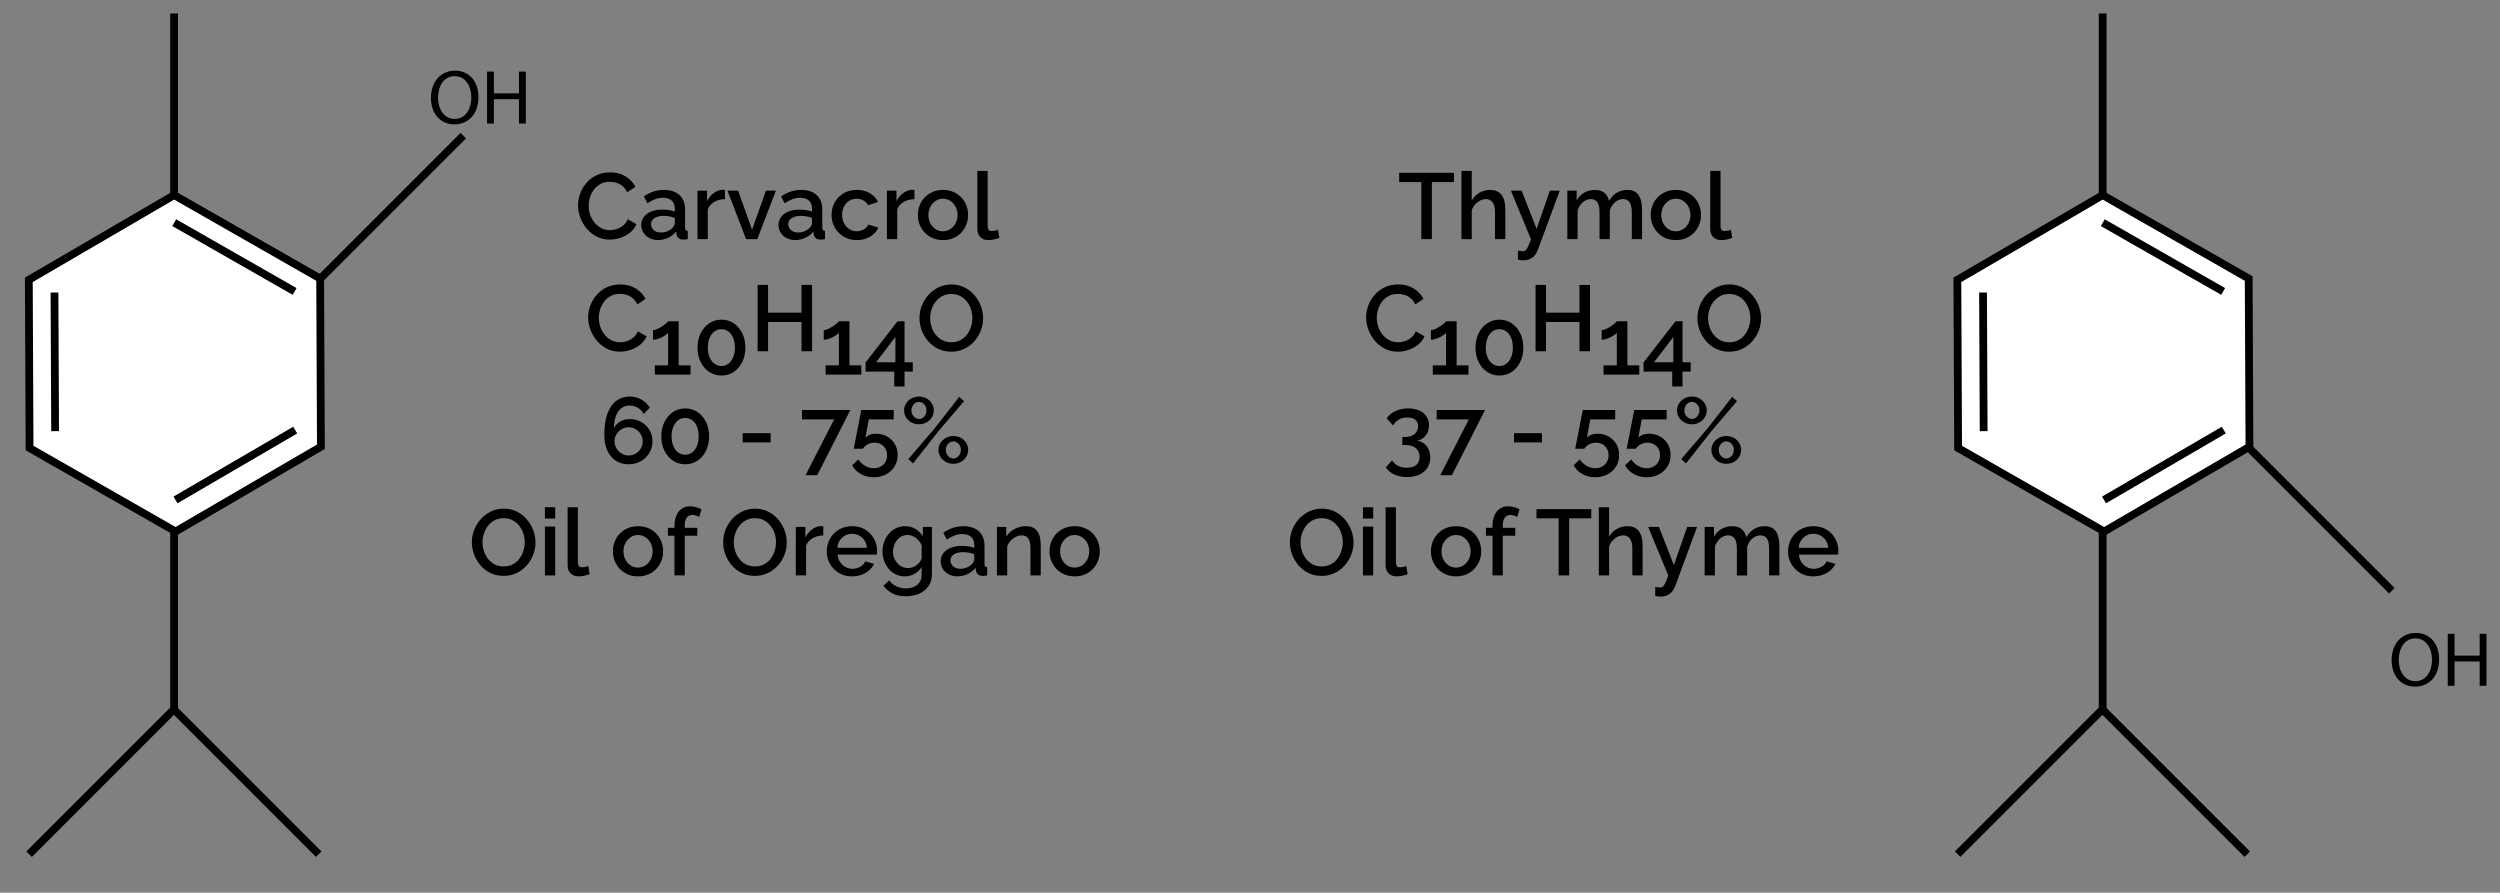 <?xml version="1.0" encoding="utf-8"?>
<!-- Generator: Adobe Illustrator 15.1.0, SVG Export Plug-In . SVG Version: 6.00 Build 0)  -->
<!DOCTYPE svg PUBLIC "-//W3C//DTD SVG 1.1//EN" "http://www.w3.org/Graphics/SVG/1.1/DTD/svg11.dtd">
<svg version="1.1" id="Layer_1" xmlns="http://www.w3.org/2000/svg" xmlns:xlink="http://www.w3.org/1999/xlink" x="0px" y="0px"
	 width="1284.613px" height="458.703px" viewBox="0 0 1284.613 458.703" enable-background="new 0 0 1284.613 458.703"
	 xml:space="preserve">
<rect x="0" y="0" width="1284.613" height="458.703" fill="#808080" stroke="none"/>
<g>
	<path d="M297.017,105.554c0-2.08,0.367-4.12,1.104-6.12c0.735-1.999,1.815-3.823,3.24-5.472c1.423-1.648,3.16-2.959,5.208-3.936
		c2.047-0.976,4.368-1.464,6.96-1.464c3.072,0,5.728,0.696,7.968,2.088c2.239,1.392,3.904,3.176,4.992,5.352l-4.224,2.832
		c-0.641-1.375-1.448-2.464-2.424-3.264c-0.977-0.799-2.032-1.36-3.168-1.68c-1.136-0.319-2.249-0.48-3.336-0.48
		c-1.792,0-3.36,0.36-4.704,1.08c-1.344,0.72-2.472,1.672-3.384,2.856c-0.912,1.185-1.601,2.513-2.064,3.984
		c-0.464,1.472-0.696,2.944-0.696,4.416c0,1.632,0.271,3.208,0.816,4.728c0.544,1.521,1.304,2.864,2.28,4.032
		c0.976,1.168,2.136,2.088,3.48,2.76c1.344,0.672,2.815,1.008,4.416,1.008c1.087,0,2.224-0.192,3.408-0.576
		c1.184-0.384,2.28-0.984,3.288-1.8c1.008-0.816,1.8-1.896,2.376-3.24l4.464,2.544c-0.705,1.697-1.8,3.137-3.288,4.32
		c-1.488,1.184-3.152,2.081-4.992,2.688c-1.84,0.608-3.656,0.912-5.448,0.912c-2.4,0-4.592-0.504-6.576-1.512
		c-1.984-1.008-3.696-2.352-5.136-4.032c-1.44-1.68-2.561-3.567-3.36-5.664C297.416,109.819,297.017,107.699,297.017,105.554z"/>
	<path d="M329.512,115.609c0-1.585,0.456-2.972,1.368-4.162c0.912-1.188,2.167-2.108,3.768-2.758c1.6-0.649,3.456-0.975,5.568-0.975
		c1.12,0,2.264,0.08,3.432,0.24c1.168,0.161,2.2,0.417,3.096,0.768v-1.575c0-1.732-0.528-3.088-1.584-4.064
		c-1.056-0.977-2.577-1.465-4.56-1.465c-1.409,0-2.736,0.249-3.984,0.744c-1.248,0.497-2.577,1.192-3.984,2.088l-1.776-3.552
		c1.664-1.12,3.336-1.952,5.016-2.496c1.68-0.544,3.448-0.816,5.304-0.816c3.36,0,6.008,0.878,7.944,2.634
		c1.936,1.757,2.904,4.248,2.904,7.475v9.255c0,0.602,0.104,1.028,0.312,1.282c0.208,0.253,0.568,0.396,1.08,0.427v4.224
		c-0.48,0.096-0.912,0.16-1.296,0.192c-0.384,0.032-0.705,0.048-0.96,0.048c-1.121,0-1.968-0.272-2.544-0.816
		c-0.576-0.543-0.912-1.183-1.008-1.92l-0.144-1.44c-1.088,1.409-2.48,2.496-4.176,3.264c-1.697,0.768-3.408,1.152-5.136,1.152
		c-1.664,0-3.152-0.341-4.464-1.022c-1.313-0.682-2.336-1.609-3.072-2.782C329.879,118.385,329.512,117.068,329.512,115.609z
		 M345.496,117.114c0.384-0.409,0.688-0.818,0.912-1.227c0.223-0.41,0.336-0.771,0.336-1.086v-2.832
		c-0.896-0.347-1.841-0.606-2.832-0.779c-0.992-0.173-1.968-0.26-2.928-0.26c-1.92,0-3.48,0.378-4.68,1.133
		c-1.2,0.755-1.8,1.794-1.8,3.116c0,0.724,0.2,1.416,0.6,2.077c0.4,0.662,0.976,1.196,1.728,1.605
		c0.751,0.41,1.688,0.613,2.808,0.613c1.152,0,2.256-0.22,3.312-0.661C344.008,118.374,344.855,117.807,345.496,117.114z"/>
	<path d="M372.52,102.338c-2.048,0.032-3.864,0.497-5.448,1.392c-1.584,0.896-2.712,2.16-3.384,3.792v15.36h-5.28V97.97h4.896v5.424
		c0.864-1.728,2-3.112,3.408-4.152c1.408-1.04,2.896-1.608,4.464-1.704c0.319,0,0.583,0,0.792,0c0.208,0,0.392,0.017,0.552,0.048
		V102.338z"/>
	<path d="M383.367,122.882l-9.552-24.912h5.472l7.152,20.054l7.152-20.054h5.088l-9.552,24.912H383.367z"/>
	<path d="M400.024,115.609c0-1.585,0.456-2.972,1.368-4.162c0.912-1.188,2.167-2.108,3.768-2.758c1.6-0.649,3.456-0.975,5.568-0.975
		c1.12,0,2.264,0.08,3.432,0.24c1.168,0.161,2.2,0.417,3.096,0.768v-1.575c0-1.732-0.528-3.088-1.584-4.064
		c-1.056-0.977-2.577-1.465-4.56-1.465c-1.409,0-2.736,0.249-3.984,0.744c-1.248,0.497-2.577,1.192-3.984,2.088l-1.776-3.552
		c1.664-1.12,3.336-1.952,5.016-2.496c1.68-0.544,3.448-0.816,5.304-0.816c3.36,0,6.008,0.878,7.944,2.634
		c1.936,1.757,2.904,4.248,2.904,7.475v9.255c0,0.602,0.104,1.028,0.312,1.282c0.208,0.253,0.568,0.396,1.08,0.427v4.224
		c-0.48,0.096-0.912,0.16-1.296,0.192c-0.384,0.032-0.705,0.048-0.96,0.048c-1.121,0-1.968-0.272-2.544-0.816
		c-0.576-0.543-0.912-1.183-1.008-1.92l-0.144-1.44c-1.088,1.409-2.48,2.496-4.176,3.264c-1.697,0.768-3.408,1.152-5.136,1.152
		c-1.664,0-3.152-0.341-4.464-1.022c-1.313-0.682-2.336-1.609-3.072-2.782C400.391,118.385,400.024,117.068,400.024,115.609z
		 M416.008,117.114c0.384-0.409,0.688-0.818,0.912-1.227c0.223-0.41,0.336-0.771,0.336-1.086v-2.832
		c-0.896-0.347-1.841-0.606-2.832-0.779c-0.992-0.173-1.968-0.26-2.928-0.26c-1.92,0-3.48,0.378-4.68,1.133
		c-1.2,0.755-1.8,1.794-1.8,3.116c0,0.724,0.2,1.416,0.6,2.077c0.4,0.662,0.976,1.196,1.728,1.605
		c0.751,0.41,1.688,0.613,2.808,0.613c1.152,0,2.256-0.22,3.312-0.661C414.52,118.374,415.367,117.807,416.008,117.114z"/>
	<path d="M440.295,123.362c-1.952,0-3.72-0.341-5.304-1.022c-1.584-0.682-2.952-1.625-4.104-2.83
		c-1.152-1.205-2.04-2.583-2.664-4.138c-0.624-1.553-0.936-3.202-0.936-4.945c0-2.346,0.535-4.487,1.608-6.421
		c1.072-1.934,2.576-3.487,4.512-4.661c1.936-1.173,4.232-1.759,6.888-1.759c2.56,0,4.792,0.568,6.696,1.704
		c1.903,1.136,3.304,2.648,4.2,4.536l-5.136,1.632c-0.576-1.056-1.385-1.88-2.424-2.472c-1.04-0.592-2.184-0.888-3.432-0.888
		c-1.409,0-2.681,0.355-3.816,1.065c-1.136,0.71-2.032,1.688-2.688,2.934c-0.656,1.247-0.984,2.689-0.984,4.33
		c0,1.578,0.336,3.005,1.008,4.282c0.672,1.278,1.576,2.288,2.712,3.029c1.135,0.742,2.407,1.112,3.816,1.112
		c0.864,0,1.704-0.151,2.52-0.456s1.528-0.72,2.136-1.248c0.607-0.528,1.04-1.112,1.296-1.752l5.184,1.536
		c-0.544,1.248-1.352,2.352-2.424,3.312c-1.072,0.96-2.336,1.721-3.792,2.28C443.711,123.082,442.087,123.362,440.295,123.362z"/>
	<path d="M469.863,102.338c-2.048,0.032-3.864,0.497-5.448,1.392c-1.584,0.896-2.712,2.16-3.384,3.792v15.36h-5.28V97.97h4.896
		v5.424c0.864-1.728,2-3.112,3.408-4.152c1.408-1.04,2.896-1.608,4.464-1.704c0.319,0,0.583,0,0.792,0
		c0.208,0,0.392,0.017,0.552,0.048V102.338z"/>
	<path d="M484.551,123.362c-1.985,0-3.761-0.341-5.328-1.022c-1.568-0.682-2.92-1.625-4.056-2.83
		c-1.136-1.205-2.008-2.576-2.616-4.114c-0.608-1.538-0.912-3.178-0.912-4.922c0-1.744,0.304-3.392,0.912-4.946
		c0.607-1.553,1.479-2.924,2.616-4.113c1.136-1.188,2.496-2.124,4.08-2.806s3.352-1.023,5.304-1.023c1.951,0,3.72,0.341,5.304,1.023
		s2.944,1.617,4.08,2.806c1.135,1.189,2.008,2.56,2.616,4.113c0.607,1.554,0.912,3.203,0.912,4.946c0,1.745-0.304,3.385-0.912,4.922
		c-0.608,1.538-1.481,2.909-2.616,4.114c-1.136,1.205-2.496,2.148-4.08,2.83C488.271,123.021,486.502,123.362,484.551,123.362z
		 M477.063,110.521c0,1.578,0.336,2.998,1.008,4.259c0.672,1.262,1.568,2.256,2.688,2.981c1.12,0.726,2.384,1.088,3.792,1.088
		c1.375,0,2.631-0.37,3.768-1.112c1.136-0.741,2.04-1.75,2.712-3.029c0.672-1.277,1.008-2.688,1.008-4.235
		c0-1.577-0.336-2.997-1.008-4.258c-0.672-1.262-1.577-2.264-2.712-3.005c-1.136-0.741-2.392-1.112-3.768-1.112
		c-1.409,0-2.672,0.379-3.792,1.136c-1.12,0.758-2.016,1.759-2.688,3.005C477.399,107.485,477.063,108.913,477.063,110.521z"/>
	<path d="M502.214,87.842h5.28v27.879c0,1.284,0.192,2.103,0.576,2.456c0.384,0.354,0.864,0.53,1.44,0.53
		c0.64,0,1.24-0.064,1.8-0.192c0.56-0.127,1.048-0.288,1.464-0.48l0.768,4.176c-0.768,0.32-1.68,0.592-2.736,0.816
		c-1.056,0.224-2,0.336-2.832,0.336c-1.792,0-3.2-0.505-4.224-1.516c-1.024-1.011-1.536-2.415-1.536-4.212V87.842z"/>
	<path d="M302.224,163.154c0-2.08,0.367-4.12,1.104-6.12c0.735-1.999,1.815-3.823,3.24-5.472c1.423-1.648,3.16-2.959,5.208-3.936
		c2.047-0.976,4.368-1.464,6.96-1.464c3.072,0,5.728,0.696,7.968,2.088c2.239,1.392,3.904,3.176,4.992,5.352l-4.224,2.832
		c-0.641-1.375-1.448-2.464-2.424-3.264c-0.977-0.799-2.032-1.36-3.168-1.68c-1.136-0.319-2.249-0.48-3.336-0.48
		c-1.792,0-3.36,0.36-4.704,1.08c-1.344,0.72-2.472,1.672-3.384,2.856c-0.912,1.185-1.601,2.513-2.064,3.984
		c-0.464,1.472-0.696,2.944-0.696,4.416c0,1.632,0.271,3.208,0.816,4.728c0.544,1.521,1.304,2.864,2.28,4.032
		c0.976,1.168,2.136,2.088,3.48,2.76c1.344,0.672,2.815,1.008,4.416,1.008c1.087,0,2.224-0.192,3.408-0.576
		c1.184-0.384,2.28-0.984,3.288-1.8c1.008-0.816,1.8-1.896,2.376-3.24l4.464,2.544c-0.705,1.697-1.8,3.137-3.288,4.32
		c-1.488,1.184-3.152,2.081-4.992,2.688c-1.84,0.608-3.656,0.912-5.448,0.912c-2.4,0-4.592-0.504-6.576-1.512
		c-1.984-1.008-3.696-2.352-5.136-4.032c-1.44-1.68-2.561-3.567-3.36-5.664C302.624,167.419,302.224,165.299,302.224,163.154z"/>
	<path d="M354.832,187.73v4.752h-18.336v-4.752h6.816v-16.752c-0.288,0.384-0.736,0.784-1.344,1.2
		c-0.608,0.417-1.288,0.809-2.04,1.176c-0.752,0.368-1.512,0.665-2.28,0.888c-0.768,0.225-1.472,0.336-2.112,0.336v-4.944
		c0.64,0,1.375-0.192,2.208-0.576c0.832-0.384,1.656-0.84,2.472-1.368s1.512-1.04,2.088-1.536c0.576-0.496,0.912-0.855,1.008-1.08
		h5.424v22.656H354.832z"/>
	<path d="M383.007,178.634c0,2.774-0.536,5.241-1.608,7.4c-1.073,2.16-2.528,3.854-4.368,5.083c-1.84,1.23-3.944,1.844-6.312,1.844
		c-2.336,0-4.432-0.614-6.288-1.844c-1.856-1.229-3.32-2.923-4.392-5.083c-1.073-2.159-1.608-4.626-1.608-7.4
		c0-2.774,0.535-5.241,1.608-7.401c1.072-2.159,2.536-3.862,4.392-5.107c1.855-1.245,3.952-1.868,6.288-1.868
		c2.368,0,4.472,0.624,6.312,1.868c1.84,1.245,3.295,2.948,4.368,5.107C382.471,173.394,383.007,175.86,383.007,178.634z
		 M377.631,178.634c0-1.876-0.288-3.527-0.864-4.951c-0.576-1.424-1.392-2.534-2.448-3.332c-1.056-0.798-2.256-1.197-3.6-1.197
		c-1.376,0-2.592,0.399-3.648,1.197c-1.056,0.798-1.88,1.908-2.472,3.332c-0.593,1.423-0.888,3.074-0.888,4.951
		c0,1.878,0.295,3.521,0.888,4.928c0.591,1.408,1.416,2.51,2.472,3.308c1.056,0.798,2.272,1.196,3.648,1.196
		c1.344,0,2.536-0.398,3.576-1.196c1.04-0.798,1.855-1.9,2.448-3.308C377.334,182.154,377.631,180.512,377.631,178.634z"/>
	<path d="M417.279,146.402v34.08h-5.424v-15.024h-17.184v15.024h-5.376v-34.08h5.376v14.256h17.184v-14.256H417.279z"/>
	<path d="M442.575,187.73v4.752h-18.336v-4.752h6.816v-16.752c-0.288,0.384-0.736,0.784-1.344,1.2
		c-0.608,0.417-1.288,0.809-2.04,1.176c-0.752,0.368-1.512,0.665-2.28,0.888c-0.768,0.225-1.472,0.336-2.112,0.336v-4.944
		c0.64,0,1.375-0.192,2.208-0.576c0.832-0.384,1.656-0.84,2.472-1.368s1.512-1.04,2.088-1.536c0.576-0.496,0.912-0.855,1.008-1.08
		h5.424v22.656H442.575z"/>
	<path d="M459.519,198.579v-7.632h-14.736v-4.704l16.416-21.168h3.6v21.072h4.224v4.8h-4.224v7.632H459.519z M450.159,186.146h9.936
		v-13.008L450.159,186.146z"/>
	<path d="M488.798,180.723c-2.464,0-4.688-0.48-6.672-1.44c-1.985-0.96-3.696-2.263-5.136-3.912
		c-1.44-1.648-2.552-3.504-3.336-5.568c-0.785-2.064-1.176-4.183-1.176-6.36c0-2.271,0.416-4.44,1.248-6.504
		c0.832-2.064,1.983-3.904,3.456-5.52c1.472-1.616,3.208-2.896,5.208-3.84c2-0.944,4.168-1.416,6.504-1.416
		c2.431,0,4.647,0.496,6.648,1.488c2,0.992,3.711,2.32,5.136,3.984c1.424,1.665,2.528,3.521,3.312,5.568
		c0.784,2.048,1.176,4.144,1.176,6.288c0,2.272-0.408,4.44-1.224,6.504s-1.96,3.904-3.432,5.52
		c-1.472,1.616-3.208,2.888-5.208,3.816C493.302,180.259,491.134,180.723,488.798,180.723z M477.95,163.442
		c0,1.601,0.256,3.152,0.768,4.656c0.512,1.504,1.24,2.84,2.184,4.008c0.943,1.168,2.088,2.088,3.432,2.76
		c1.344,0.672,2.848,1.008,4.512,1.008c1.728,0,3.264-0.352,4.608-1.056c1.344-0.704,2.472-1.656,3.384-2.856
		s1.608-2.544,2.088-4.032c0.48-1.488,0.72-2.984,0.72-4.488c0-1.6-0.249-3.144-0.744-4.632c-0.497-1.488-1.224-2.815-2.184-3.984
		c-0.96-1.168-2.104-2.088-3.432-2.76c-1.328-0.672-2.808-1.008-4.44-1.008c-1.728,0-3.264,0.353-4.608,1.056
		c-1.344,0.705-2.48,1.648-3.408,2.832c-0.929,1.185-1.641,2.513-2.136,3.984C478.198,160.403,477.95,161.906,477.95,163.442z"/>
	<path d="M333.688,232.707c-1.072,1.792-2.544,3.216-4.416,4.272s-3.96,1.584-6.264,1.584c-2.496,0-4.68-0.6-6.552-1.8
		c-1.872-1.2-3.329-2.936-4.368-5.208c-1.04-2.272-1.56-4.976-1.56-8.112c0-4.352,0.535-7.983,1.608-10.896
		c1.072-2.911,2.583-5.104,4.536-6.576c1.951-1.472,4.24-2.208,6.864-2.208c2.176,0,4.168,0.504,5.976,1.512
		c1.808,1.008,3.271,2.408,4.392,4.2l-3.12,3.264c-0.736-1.344-1.752-2.407-3.048-3.192c-1.296-0.784-2.729-1.176-4.296-1.176
		s-2.952,0.456-4.152,1.368c-1.2,0.912-2.128,2.232-2.784,3.96c-0.656,1.728-1,3.824-1.032,6.288c0.48-0.96,1.111-1.783,1.896-2.472
		c0.784-0.688,1.704-1.224,2.76-1.608c1.056-0.384,2.176-0.576,3.36-0.576c2.239,0,4.248,0.512,6.024,1.536
		c1.776,1.024,3.184,2.392,4.224,4.104c1.039,1.712,1.56,3.64,1.56,5.784C335.296,228.931,334.76,230.915,333.688,232.707z
		 M326.632,233.066c1.104-0.655,1.983-1.543,2.64-2.664c0.656-1.12,0.984-2.335,0.984-3.648c0-1.312-0.329-2.512-0.984-3.6
		c-0.656-1.087-1.528-1.959-2.616-2.616c-1.088-0.656-2.304-0.984-3.648-0.984c-1.28,0-2.48,0.328-3.6,0.984
		c-1.121,0.656-2.009,1.528-2.664,2.616c-0.656,1.088-0.984,2.289-0.984,3.6c0,1.313,0.336,2.52,1.008,3.624s1.56,1.992,2.664,2.664
		s2.296,1.008,3.576,1.008C324.32,234.05,325.528,233.723,326.632,233.066z"/>
	<path d="M364.384,224.234c0,2.774-0.536,5.241-1.608,7.4c-1.073,2.16-2.528,3.854-4.368,5.083c-1.84,1.23-3.944,1.844-6.312,1.844
		c-2.336,0-4.432-0.614-6.288-1.844c-1.856-1.229-3.32-2.923-4.392-5.083c-1.073-2.159-1.608-4.626-1.608-7.4
		c0-2.774,0.535-5.241,1.608-7.401c1.072-2.159,2.536-3.862,4.392-5.107c1.855-1.245,3.952-1.868,6.288-1.868
		c2.368,0,4.472,0.624,6.312,1.868c1.84,1.245,3.295,2.948,4.368,5.107C363.848,218.994,364.384,221.46,364.384,224.234z
		 M359.008,224.234c0-1.876-0.288-3.527-0.864-4.951c-0.576-1.424-1.392-2.534-2.448-3.332c-1.056-0.798-2.256-1.197-3.6-1.197
		c-1.376,0-2.592,0.399-3.648,1.197c-1.056,0.798-1.88,1.908-2.472,3.332c-0.593,1.423-0.888,3.074-0.888,4.951
		c0,1.878,0.295,3.521,0.888,4.928c0.591,1.408,1.416,2.51,2.472,3.308c1.056,0.798,2.272,1.196,3.648,1.196
		c1.344,0,2.536-0.398,3.576-1.196c1.04-0.798,1.855-1.9,2.448-3.308C358.711,227.754,359.008,226.112,359.008,224.234z"/>
	<path d="M381.616,227.331v-4.752h14.352v4.752H381.616z"/>
	<path d="M428.606,215.522h-16.512v-4.848h24.864l-17.04,33.504h-6L428.606,215.522z"/>
	<path d="M448.958,245.234c-2.465,0-4.673-0.552-6.624-1.656c-1.953-1.104-3.44-2.601-4.464-4.488l3.168-3.024
		c0.896,1.376,2.048,2.472,3.456,3.288c1.408,0.816,2.912,1.224,4.512,1.224c1.312,0,2.479-0.281,3.504-0.84
		c1.024-0.56,1.832-1.344,2.424-2.352c0.592-1.008,0.888-2.167,0.888-3.48c0-1.28-0.288-2.408-0.864-3.384
		c-0.576-0.976-1.344-1.728-2.304-2.256c-0.96-0.528-2.064-0.792-3.312-0.792c-1.216,0-2.352,0.272-3.408,0.816
		c-1.056,0.544-1.92,1.313-2.592,2.304h-4.656l3.888-19.92h16.656v4.848h-12.816l-1.728,9.312c0.543-0.576,1.279-1.048,2.208-1.416
		c0.928-0.368,1.983-0.552,3.168-0.552c2.144,0,4.056,0.472,5.736,1.416s3.007,2.232,3.984,3.864
		c0.976,1.632,1.464,3.521,1.464,5.664c0,2.272-0.544,4.265-1.632,5.976c-1.088,1.711-2.561,3.048-4.416,4.008
		C453.342,244.754,451.262,245.234,448.958,245.234z"/>
	<path d="M472.239,218.019c-1.409,0-2.696-0.319-3.864-0.96c-1.168-0.64-2.096-1.496-2.784-2.568
		c-0.688-1.072-1.032-2.264-1.032-3.576c0-1.344,0.343-2.552,1.032-3.624c0.688-1.072,1.616-1.928,2.784-2.568
		c1.168-0.64,2.456-0.96,3.864-0.96c1.408,0,2.688,0.32,3.84,0.96c1.152,0.64,2.064,1.496,2.736,2.568
		c0.672,1.072,1.008,2.264,1.008,3.576c0,1.313-0.336,2.512-1.008,3.6c-0.672,1.088-1.584,1.953-2.736,2.592
		C474.927,217.699,473.646,218.019,472.239,218.019z M466.719,235.922l13.488-15.748l12.672-16.22l2.496,2.16l-13.248,15.559
		l-12.96,16.457L466.719,235.922z M472.19,215.283c0.736,0,1.399-0.2,1.992-0.6c0.592-0.4,1.056-0.936,1.392-1.608
		c0.336-0.672,0.504-1.392,0.504-2.16c0-0.832-0.176-1.584-0.528-2.256c-0.353-0.672-0.825-1.2-1.416-1.584
		c-0.593-0.384-1.224-0.576-1.896-0.576c-0.737,0-1.4,0.2-1.992,0.6c-0.592,0.4-1.064,0.936-1.416,1.608
		c-0.353,0.672-0.528,1.392-0.528,2.16c0,0.833,0.184,1.576,0.552,2.232c0.368,0.656,0.848,1.184,1.44,1.584
		C470.886,215.083,471.519,215.283,472.19,215.283z M489.854,238.323c-1.408,0-2.688-0.32-3.84-0.96
		c-1.152-0.64-2.072-1.503-2.76-2.592c-0.688-1.087-1.032-2.288-1.032-3.6c0-1.312,0.343-2.503,1.032-3.576
		c0.688-1.072,1.608-1.928,2.76-2.568c1.152-0.64,2.432-0.96,3.84-0.96c1.44,0,2.736,0.312,3.888,0.936
		c1.152,0.624,2.064,1.48,2.736,2.568c0.672,1.088,1.008,2.289,1.008,3.6c0,1.313-0.336,2.513-1.008,3.6
		c-0.672,1.088-1.584,1.952-2.736,2.592C492.59,238.003,491.294,238.323,489.854,238.323z M489.854,235.586
		c0.736,0,1.399-0.208,1.992-0.624c0.592-0.416,1.056-0.952,1.392-1.608c0.336-0.655,0.504-1.368,0.504-2.136
		c0-0.832-0.176-1.584-0.528-2.256s-0.824-1.2-1.416-1.584c-0.592-0.384-1.24-0.576-1.944-0.576c-0.704,0-1.352,0.2-1.944,0.6
		c-0.593,0.401-1.064,0.936-1.416,1.608c-0.353,0.672-0.528,1.392-0.528,2.16c0,0.8,0.184,1.536,0.552,2.208
		c0.368,0.672,0.84,1.208,1.416,1.608C488.511,235.387,489.15,235.586,489.854,235.586z"/>
	<path d="M258.785,295.922c-2.464,0-4.688-0.48-6.672-1.44c-1.985-0.96-3.696-2.263-5.136-3.912
		c-1.44-1.648-2.552-3.504-3.336-5.568c-0.785-2.064-1.176-4.183-1.176-6.36c0-2.271,0.416-4.44,1.248-6.504
		c0.832-2.064,1.983-3.904,3.456-5.52c1.472-1.616,3.208-2.896,5.208-3.84c2-0.944,4.168-1.416,6.504-1.416
		c2.431,0,4.647,0.496,6.648,1.488c2,0.992,3.711,2.32,5.136,3.984c1.424,1.665,2.528,3.521,3.312,5.568
		c0.784,2.048,1.176,4.144,1.176,6.288c0,2.272-0.408,4.44-1.224,6.504s-1.96,3.904-3.432,5.52
		c-1.472,1.616-3.208,2.888-5.208,3.816C263.289,295.458,261.12,295.922,258.785,295.922z M247.937,278.642
		c0,1.601,0.256,3.152,0.768,4.656c0.512,1.504,1.24,2.84,2.184,4.008c0.943,1.168,2.088,2.088,3.432,2.76
		c1.344,0.672,2.848,1.008,4.512,1.008c1.728,0,3.264-0.352,4.608-1.056c1.344-0.704,2.472-1.656,3.384-2.856
		s1.608-2.544,2.088-4.032c0.48-1.488,0.72-2.984,0.72-4.488c0-1.6-0.249-3.144-0.744-4.632c-0.497-1.488-1.224-2.815-2.184-3.984
		c-0.96-1.168-2.104-2.088-3.432-2.76c-1.328-0.672-2.808-1.008-4.44-1.008c-1.728,0-3.264,0.353-4.608,1.056
		c-1.344,0.705-2.48,1.648-3.408,2.832c-0.929,1.185-1.641,2.513-2.136,3.984C248.184,275.603,247.937,277.106,247.937,278.642z"/>
	<path d="M280.001,266.45v-5.808h5.28v5.808H280.001z M280.001,295.682v-25.104h5.28v25.104H280.001z"/>
	<path d="M291.665,260.642h5.28v27.879c0,1.284,0.192,2.103,0.576,2.456c0.384,0.354,0.864,0.53,1.44,0.53
		c0.64,0,1.24-0.064,1.8-0.192c0.56-0.127,1.048-0.288,1.464-0.48l0.768,4.176c-0.768,0.32-1.68,0.592-2.736,0.816
		c-1.056,0.224-2,0.336-2.832,0.336c-1.792,0-3.2-0.505-4.224-1.516c-1.024-1.011-1.536-2.415-1.536-4.212V260.642z"/>
	<path d="M327.856,296.162c-1.985,0-3.761-0.341-5.328-1.022c-1.568-0.682-2.92-1.625-4.056-2.83
		c-1.136-1.205-2.008-2.576-2.616-4.114c-0.608-1.538-0.912-3.178-0.912-4.922c0-1.744,0.304-3.392,0.912-4.946
		c0.607-1.553,1.479-2.924,2.616-4.113c1.136-1.188,2.496-2.124,4.08-2.806s3.352-1.023,5.304-1.023c1.951,0,3.72,0.341,5.304,1.023
		s2.944,1.617,4.08,2.806c1.135,1.189,2.008,2.56,2.616,4.113c0.607,1.554,0.912,3.203,0.912,4.946c0,1.745-0.304,3.385-0.912,4.922
		c-0.608,1.538-1.481,2.909-2.616,4.114c-1.136,1.205-2.496,2.148-4.08,2.83C331.576,295.821,329.807,296.162,327.856,296.162z
		 M320.368,283.321c0,1.578,0.336,2.998,1.008,4.259c0.672,1.262,1.568,2.256,2.688,2.981c1.12,0.726,2.384,1.088,3.792,1.088
		c1.375,0,2.631-0.37,3.768-1.112c1.136-0.741,2.04-1.75,2.712-3.029c0.672-1.277,1.008-2.688,1.008-4.235
		c0-1.577-0.336-2.997-1.008-4.258c-0.672-1.262-1.577-2.264-2.712-3.005c-1.136-0.741-2.392-1.112-3.768-1.112
		c-1.409,0-2.672,0.379-3.792,1.136c-1.12,0.758-2.016,1.759-2.688,3.005C320.704,280.285,320.368,281.712,320.368,283.321z"/>
	<path d="M346.576,295.682v-20.4h-3.36v-4.08h3.36v-1.008c0-2.048,0.328-3.824,0.984-5.328c0.656-1.504,1.584-2.664,2.784-3.48
		s2.616-1.224,4.248-1.224c1.024,0,2.032,0.137,3.024,0.408c0.992,0.272,1.936,0.648,2.832,1.128l-1.152,3.936
		c-0.48-0.32-1.049-0.568-1.704-0.744c-0.656-0.175-1.289-0.264-1.896-0.264c-1.216,0-2.16,0.464-2.832,1.392
		c-0.672,0.929-1.008,2.272-1.008,4.032v1.152h6.432v4.08h-6.432v20.4H346.576z"/>
	<path d="M387.903,295.922c-2.464,0-4.688-0.48-6.672-1.44c-1.985-0.96-3.696-2.263-5.136-3.912
		c-1.44-1.648-2.552-3.504-3.336-5.568c-0.785-2.064-1.176-4.183-1.176-6.36c0-2.271,0.416-4.44,1.248-6.504
		c0.832-2.064,1.983-3.904,3.456-5.52c1.472-1.616,3.208-2.896,5.208-3.84c2-0.944,4.168-1.416,6.504-1.416
		c2.431,0,4.647,0.496,6.648,1.488c2,0.992,3.711,2.32,5.136,3.984c1.424,1.665,2.528,3.521,3.312,5.568
		c0.784,2.048,1.176,4.144,1.176,6.288c0,2.272-0.408,4.44-1.224,6.504s-1.96,3.904-3.432,5.52
		c-1.472,1.616-3.208,2.888-5.208,3.816C392.407,295.458,390.239,295.922,387.903,295.922z M377.055,278.642
		c0,1.601,0.256,3.152,0.768,4.656c0.512,1.504,1.24,2.84,2.184,4.008c0.943,1.168,2.088,2.088,3.432,2.76
		c1.344,0.672,2.848,1.008,4.512,1.008c1.728,0,3.264-0.352,4.608-1.056c1.344-0.704,2.472-1.656,3.384-2.856
		s1.608-2.544,2.088-4.032c0.48-1.488,0.72-2.984,0.72-4.488c0-1.6-0.249-3.144-0.744-4.632c-0.497-1.488-1.224-2.815-2.184-3.984
		c-0.96-1.168-2.104-2.088-3.432-2.76c-1.328-0.672-2.808-1.008-4.44-1.008c-1.728,0-3.264,0.353-4.608,1.056
		c-1.344,0.705-2.48,1.648-3.408,2.832c-0.929,1.185-1.641,2.513-2.136,3.984C377.303,275.603,377.055,277.106,377.055,278.642z"/>
	<path d="M423.04,275.138c-2.048,0.032-3.864,0.497-5.448,1.392c-1.584,0.896-2.712,2.16-3.384,3.792v15.36h-5.28V270.77h4.896
		v5.424c0.864-1.728,2-3.112,3.408-4.152c1.408-1.04,2.896-1.608,4.464-1.704c0.319,0,0.583,0,0.792,0
		c0.208,0,0.392,0.017,0.552,0.048V275.138z"/>
	<path d="M437.824,296.162c-1.952,0-3.72-0.342-5.304-1.024c-1.584-0.683-2.952-1.62-4.104-2.811
		c-1.152-1.191-2.04-2.557-2.664-4.097s-0.936-3.184-0.936-4.931c0-2.342,0.543-4.486,1.632-6.432c1.087-1.946,2.608-3.513,4.56-4.7
		c1.952-1.187,4.24-1.78,6.864-1.78c2.624,0,4.888,0.595,6.792,1.783s3.384,2.749,4.44,4.682c1.056,1.933,1.584,4.008,1.584,6.226
		c0,0.381-0.017,0.737-0.048,1.07c-0.032,0.333-0.064,0.61-0.096,0.832h-20.112c0.096,1.454,0.504,2.725,1.224,3.814
		c0.72,1.09,1.64,1.942,2.76,2.558c1.12,0.617,2.319,0.924,3.6,0.924c1.408,0,2.744-0.352,4.008-1.056
		c1.264-0.704,2.119-1.632,2.568-2.784l4.512,1.296c-0.545,1.217-1.368,2.313-2.472,3.288c-1.104,0.977-2.408,1.745-3.912,2.304
		C441.215,295.882,439.583,296.162,437.824,296.162z M430.288,281.474h15.168c-0.096-1.412-0.504-2.659-1.224-3.741
		c-0.72-1.082-1.632-1.929-2.736-2.541c-1.104-0.612-2.328-0.918-3.672-0.918c-1.313,0-2.52,0.306-3.624,0.918
		c-1.104,0.612-2.008,1.459-2.712,2.541C430.784,278.815,430.384,280.063,430.288,281.474z"/>
	<path d="M464.943,296.162c-1.696,0-3.248-0.344-4.656-1.032c-1.409-0.688-2.616-1.624-3.624-2.808
		c-1.008-1.184-1.792-2.544-2.352-4.08c-0.561-1.536-0.84-3.151-0.84-4.848c0-1.792,0.288-3.472,0.864-5.04
		c0.576-1.567,1.384-2.952,2.424-4.152c1.04-1.2,2.264-2.136,3.672-2.808c1.408-0.672,2.976-1.008,4.704-1.008
		c2.016,0,3.784,0.472,5.304,1.416c1.52,0.944,2.776,2.184,3.768,3.72v-4.752h4.656v24.253c0,2.419-0.584,4.472-1.752,6.159
		c-1.168,1.686-2.76,2.975-4.776,3.867c-2.016,0.89-4.289,1.336-6.816,1.336c-2.784,0-5.088-0.48-6.912-1.44
		c-1.824-0.96-3.376-2.272-4.656-3.936l2.976-2.784c0.96,1.344,2.2,2.368,3.72,3.072c1.52,0.703,3.144,1.056,4.872,1.056
		c1.44,0,2.775-0.254,4.008-0.762c1.231-0.509,2.215-1.294,2.952-2.356c0.736-1.063,1.104-2.408,1.104-4.034v-3.84
		c-0.896,1.504-2.128,2.68-3.696,3.528S466.671,296.162,464.943,296.162z M466.671,291.89c0.799,0,1.567-0.136,2.304-0.408
		c0.735-0.271,1.416-0.64,2.04-1.104c0.624-0.463,1.16-0.991,1.608-1.584c0.448-0.592,0.768-1.224,0.96-1.896v-6.576
		c-0.417-1.087-1.008-2.04-1.776-2.856c-0.768-0.816-1.632-1.448-2.592-1.896c-0.96-0.448-1.937-0.672-2.928-0.672
		c-1.152,0-2.184,0.249-3.096,0.744c-0.912,0.497-1.688,1.152-2.328,1.968c-0.641,0.816-1.136,1.736-1.488,2.76
		c-0.353,1.024-0.528,2.081-0.528,3.168c0,1.152,0.2,2.225,0.6,3.216c0.4,0.993,0.952,1.88,1.656,2.664
		c0.703,0.785,1.536,1.392,2.496,1.824C464.56,291.674,465.583,291.89,466.671,291.89z"/>
	<path d="M483.375,288.409c0-1.585,0.456-2.972,1.368-4.162c0.912-1.188,2.167-2.108,3.768-2.758c1.6-0.649,3.456-0.975,5.568-0.975
		c1.12,0,2.264,0.08,3.432,0.24c1.168,0.161,2.2,0.417,3.096,0.768v-1.575c0-1.732-0.528-3.088-1.584-4.064
		c-1.056-0.977-2.577-1.465-4.56-1.465c-1.409,0-2.736,0.249-3.984,0.744c-1.248,0.497-2.577,1.192-3.984,2.088l-1.776-3.552
		c1.664-1.12,3.336-1.952,5.016-2.496c1.68-0.544,3.448-0.816,5.304-0.816c3.36,0,6.008,0.878,7.944,2.634
		c1.936,1.757,2.904,4.248,2.904,7.475v9.255c0,0.602,0.104,1.028,0.312,1.282c0.208,0.253,0.568,0.396,1.08,0.427v4.224
		c-0.48,0.096-0.912,0.16-1.296,0.192c-0.384,0.032-0.705,0.048-0.96,0.048c-1.121,0-1.968-0.272-2.544-0.816
		c-0.576-0.543-0.912-1.183-1.008-1.92l-0.144-1.44c-1.088,1.409-2.48,2.496-4.176,3.264c-1.697,0.768-3.408,1.152-5.136,1.152
		c-1.664,0-3.152-0.341-4.464-1.022c-1.313-0.682-2.336-1.609-3.072-2.782C483.743,291.185,483.375,289.868,483.375,288.409z
		 M499.359,289.914c0.384-0.409,0.688-0.818,0.912-1.227c0.223-0.41,0.336-0.771,0.336-1.086v-2.832
		c-0.896-0.347-1.841-0.606-2.832-0.779c-0.992-0.173-1.968-0.26-2.928-0.26c-1.92,0-3.48,0.378-4.68,1.133
		c-1.2,0.755-1.8,1.794-1.8,3.116c0,0.724,0.2,1.416,0.6,2.077c0.4,0.662,0.976,1.196,1.728,1.605
		c0.751,0.41,1.688,0.613,2.808,0.613c1.152,0,2.256-0.22,3.312-0.661C497.871,291.173,498.719,290.607,499.359,289.914z"/>
	<path d="M534.783,295.682h-5.28V281.78c0-2.309-0.376-4.001-1.128-5.077c-0.752-1.076-1.864-1.613-3.336-1.613
		c-1.024,0-2.04,0.252-3.048,0.755c-1.008,0.503-1.913,1.188-2.712,2.053c-0.8,0.866-1.376,1.864-1.728,2.997v14.788h-5.28V270.77
		h4.8v5.036c0.64-1.109,1.48-2.067,2.52-2.876c1.04-0.809,2.216-1.434,3.528-1.878c1.312-0.444,2.704-0.666,4.176-0.666
		c1.504,0,2.744,0.27,3.72,0.809c0.976,0.539,1.744,1.276,2.304,2.211c0.56,0.935,0.944,2.013,1.152,3.233
		c0.208,1.221,0.312,2.513,0.312,3.875V295.682z"/>
	<path d="M552.207,296.162c-1.985,0-3.761-0.341-5.328-1.022c-1.568-0.682-2.92-1.625-4.056-2.83
		c-1.136-1.205-2.008-2.576-2.616-4.114c-0.608-1.538-0.912-3.178-0.912-4.922c0-1.744,0.304-3.392,0.912-4.946
		c0.607-1.553,1.479-2.924,2.616-4.113c1.136-1.188,2.496-2.124,4.08-2.806s3.352-1.023,5.304-1.023c1.951,0,3.72,0.341,5.304,1.023
		s2.944,1.617,4.08,2.806c1.135,1.189,2.008,2.56,2.616,4.113c0.607,1.554,0.912,3.203,0.912,4.946c0,1.745-0.304,3.385-0.912,4.922
		c-0.608,1.538-1.481,2.909-2.616,4.114c-1.136,1.205-2.496,2.148-4.08,2.83C555.926,295.821,554.158,296.162,552.207,296.162z
		 M544.718,283.321c0,1.578,0.336,2.998,1.008,4.259c0.672,1.262,1.568,2.256,2.688,2.981c1.12,0.726,2.384,1.088,3.792,1.088
		c1.375,0,2.631-0.37,3.768-1.112c1.136-0.741,2.04-1.75,2.712-3.029c0.672-1.277,1.008-2.688,1.008-4.235
		c0-1.577-0.336-2.997-1.008-4.258c-0.672-1.262-1.577-2.264-2.712-3.005c-1.136-0.741-2.392-1.112-3.768-1.112
		c-1.409,0-2.672,0.379-3.792,1.136c-1.12,0.758-2.016,1.759-2.688,3.005C545.054,280.285,544.718,281.712,544.718,283.321z"/>
</g>
<g>
	<path d="M747.088,93.554H735.76v29.328h-5.424V93.554H718.96v-4.752h28.128V93.554z"/>
	<path d="M773.488,122.882h-5.28V108.98c0-2.246-0.416-3.923-1.248-5.03c-0.833-1.107-2-1.66-3.504-1.66
		c-0.928,0-1.889,0.252-2.88,0.755c-0.992,0.503-1.872,1.188-2.64,2.053c-0.768,0.866-1.328,1.864-1.68,2.997v14.788h-5.28v-35.04
		h5.28v15.164c0.96-1.68,2.271-3.003,3.936-3.97c1.664-0.966,3.456-1.45,5.376-1.45c1.568,0,2.864,0.27,3.888,0.809
		c1.024,0.539,1.832,1.276,2.424,2.211c0.592,0.935,1.008,2.013,1.248,3.233c0.24,1.221,0.36,2.513,0.36,3.875V122.882z"/>
	<path d="M779.968,128.786c0.48,0.064,0.952,0.136,1.416,0.216c0.463,0.08,0.84,0.12,1.128,0.12c0.543,0,1.015-0.167,1.416-0.5
		c0.399-0.334,0.808-0.945,1.224-1.832c0.416-0.888,0.928-2.171,1.536-3.851l-10.32-24.969h5.52l7.68,19.622l6.816-19.622h5.088
		l-11.376,30.746c-0.353,0.922-0.864,1.774-1.536,2.555c-0.672,0.779-1.504,1.392-2.496,1.839c-0.992,0.445-2.16,0.669-3.504,0.669
		c-0.384,0-0.785-0.032-1.2-0.096c-0.416-0.064-0.88-0.16-1.392-0.288V128.786z"/>
	<path d="M843.759,122.882h-5.28V108.98c0-2.309-0.384-4.001-1.152-5.077c-0.768-1.076-1.889-1.613-3.36-1.613
		c-1.472,0-2.84,0.546-4.104,1.637c-1.264,1.091-2.152,2.506-2.664,4.247v14.708h-5.28V108.98c0-2.309-0.384-4.001-1.152-5.077
		c-0.768-1.076-1.872-1.613-3.312-1.613c-1.472,0-2.84,0.535-4.104,1.604c-1.265,1.069-2.168,2.47-2.712,4.2v14.788h-5.28V97.97h4.8
		v5.036c0.992-1.743,2.296-3.082,3.912-4.018c1.616-0.935,3.463-1.402,5.544-1.402c2.08,0,3.72,0.539,4.92,1.617
		c1.2,1.078,1.944,2.425,2.232,4.041c1.087-1.838,2.424-3.241,4.008-4.208c1.584-0.966,3.4-1.45,5.448-1.45
		c1.471,0,2.704,0.27,3.696,0.809c0.992,0.539,1.759,1.276,2.304,2.211c0.543,0.935,0.936,2.013,1.176,3.233
		c0.24,1.221,0.36,2.513,0.36,3.875V122.882z"/>
	<path d="M861.135,123.362c-1.985,0-3.761-0.341-5.328-1.022c-1.568-0.682-2.92-1.625-4.056-2.83
		c-1.136-1.205-2.008-2.576-2.616-4.114c-0.608-1.538-0.912-3.178-0.912-4.922c0-1.744,0.304-3.392,0.912-4.946
		c0.607-1.553,1.479-2.924,2.616-4.113c1.136-1.188,2.496-2.124,4.08-2.806s3.352-1.023,5.304-1.023c1.951,0,3.72,0.341,5.304,1.023
		s2.944,1.617,4.08,2.806c1.135,1.189,2.008,2.56,2.616,4.113c0.607,1.554,0.911,3.203,0.911,4.946c0,1.745-0.304,3.385-0.911,4.922
		c-0.608,1.538-1.481,2.909-2.616,4.114c-1.136,1.205-2.496,2.148-4.08,2.83C864.854,123.021,863.086,123.362,861.135,123.362z
		 M853.646,110.521c0,1.578,0.336,2.998,1.008,4.259c0.672,1.262,1.568,2.256,2.688,2.981c1.12,0.726,2.384,1.088,3.792,1.088
		c1.375,0,2.631-0.37,3.768-1.112c1.136-0.741,2.04-1.75,2.712-3.029c0.672-1.277,1.008-2.688,1.008-4.235
		c0-1.577-0.336-2.997-1.008-4.258c-0.672-1.262-1.577-2.264-2.712-3.005c-1.136-0.741-2.392-1.112-3.768-1.112
		c-1.409,0-2.672,0.379-3.792,1.136c-1.12,0.758-2.016,1.759-2.688,3.005C853.982,107.485,853.646,108.913,853.646,110.521z"/>
	<path d="M878.798,87.842h5.28v27.879c0,1.284,0.192,2.103,0.575,2.456c0.385,0.354,0.865,0.53,1.441,0.53
		c0.639,0,1.239-0.064,1.799-0.192c0.561-0.127,1.049-0.288,1.465-0.48l0.768,4.176c-0.768,0.32-1.68,0.592-2.736,0.816
		c-1.056,0.224-2,0.336-2.832,0.336c-1.792,0-3.199-0.505-4.224-1.516c-1.024-1.011-1.536-2.415-1.536-4.212V87.842z"/>
	<path d="M701.968,163.154c0-2.08,0.367-4.12,1.104-6.12c0.735-1.999,1.815-3.823,3.24-5.472c1.423-1.648,3.16-2.959,5.208-3.936
		c2.047-0.976,4.368-1.464,6.96-1.464c3.072,0,5.728,0.696,7.968,2.088c2.239,1.392,3.904,3.176,4.992,5.352l-4.224,2.832
		c-0.641-1.375-1.448-2.464-2.424-3.264c-0.977-0.799-2.032-1.36-3.168-1.68c-1.136-0.319-2.249-0.48-3.336-0.48
		c-1.792,0-3.36,0.36-4.704,1.08c-1.344,0.72-2.472,1.672-3.384,2.856c-0.912,1.185-1.601,2.513-2.064,3.984
		c-0.464,1.472-0.696,2.944-0.696,4.416c0,1.632,0.271,3.208,0.816,4.728c0.544,1.521,1.304,2.864,2.28,4.032
		c0.976,1.168,2.136,2.088,3.48,2.76c1.344,0.672,2.815,1.008,4.416,1.008c1.087,0,2.224-0.192,3.408-0.576
		c1.184-0.384,2.28-0.984,3.288-1.8c1.008-0.816,1.8-1.896,2.376-3.24l4.464,2.544c-0.705,1.697-1.8,3.137-3.288,4.32
		c-1.488,1.184-3.152,2.081-4.992,2.688c-1.84,0.608-3.656,0.912-5.448,0.912c-2.4,0-4.592-0.504-6.576-1.512
		c-1.984-1.008-3.696-2.352-5.136-4.032c-1.44-1.68-2.561-3.567-3.36-5.664C702.367,167.419,701.968,165.299,701.968,163.154z"/>
	<path d="M754.575,187.73v4.752h-18.336v-4.752h6.816v-16.752c-0.288,0.384-0.736,0.784-1.344,1.2
		c-0.608,0.417-1.288,0.809-2.04,1.176c-0.752,0.368-1.512,0.665-2.28,0.888c-0.768,0.225-1.472,0.336-2.112,0.336v-4.944
		c0.64,0,1.375-0.192,2.208-0.576c0.832-0.384,1.656-0.84,2.472-1.368s1.512-1.04,2.088-1.536c0.576-0.496,0.912-0.855,1.008-1.08
		h5.424v22.656H754.575z"/>
	<path d="M782.75,178.634c0,2.774-0.536,5.241-1.608,7.4c-1.073,2.16-2.528,3.854-4.368,5.083c-1.84,1.23-3.944,1.844-6.312,1.844
		c-2.336,0-4.432-0.614-6.288-1.844c-1.856-1.229-3.32-2.923-4.392-5.083c-1.073-2.159-1.608-4.626-1.608-7.4
		c0-2.774,0.535-5.241,1.608-7.401c1.072-2.159,2.536-3.862,4.392-5.107c1.855-1.245,3.952-1.868,6.288-1.868
		c2.368,0,4.472,0.624,6.312,1.868c1.84,1.245,3.295,2.948,4.368,5.107C782.214,173.394,782.75,175.86,782.75,178.634z
		 M777.375,178.634c0-1.876-0.288-3.527-0.864-4.951c-0.576-1.424-1.392-2.534-2.448-3.332c-1.056-0.798-2.256-1.197-3.6-1.197
		c-1.376,0-2.592,0.399-3.648,1.197c-1.056,0.798-1.88,1.908-2.472,3.332c-0.593,1.423-0.888,3.074-0.888,4.951
		c0,1.878,0.295,3.521,0.888,4.928c0.591,1.408,1.416,2.51,2.472,3.308c1.056,0.798,2.272,1.196,3.648,1.196
		c1.344,0,2.536-0.398,3.576-1.196c1.04-0.798,1.855-1.9,2.448-3.308C777.078,182.154,777.375,180.512,777.375,178.634z"/>
	<path d="M817.023,146.402v34.08h-5.424v-15.024h-17.184v15.024h-5.376v-34.08h5.376v14.256h17.184v-14.256H817.023z"/>
	<path d="M842.318,187.73v4.752h-18.336v-4.752h6.816v-16.752c-0.288,0.384-0.736,0.784-1.344,1.2
		c-0.608,0.417-1.288,0.809-2.04,1.176c-0.752,0.368-1.512,0.665-2.28,0.888c-0.768,0.225-1.472,0.336-2.112,0.336v-4.944
		c0.64,0,1.375-0.192,2.208-0.576c0.832-0.384,1.656-0.84,2.472-1.368s1.512-1.04,2.088-1.536c0.576-0.496,0.912-0.855,1.008-1.08
		h5.424v22.656H842.318z"/>
	<path d="M859.262,198.579v-7.632h-14.736v-4.704l16.416-21.168h3.6v21.072h4.224v4.8h-4.224v7.632H859.262z M849.902,186.146h9.936
		v-13.008L849.902,186.146z"/>
	<path d="M888.542,180.723c-2.465,0-4.688-0.48-6.672-1.44c-1.984-0.96-3.696-2.263-5.137-3.912
		c-1.439-1.648-2.552-3.504-3.336-5.568s-1.175-4.183-1.175-6.36c0-2.271,0.416-4.44,1.248-6.504s1.984-3.904,3.456-5.52
		c1.472-1.616,3.208-2.896,5.208-3.84s4.168-1.416,6.504-1.416c2.432,0,4.648,0.496,6.648,1.488c2,0.992,3.711,2.32,5.136,3.984
		c1.424,1.665,2.528,3.521,3.312,5.568c0.784,2.048,1.177,4.144,1.177,6.288c0,2.272-0.408,4.44-1.224,6.504
		c-0.816,2.064-1.961,3.904-3.433,5.52c-1.472,1.616-3.208,2.888-5.208,3.816C893.046,180.259,890.878,180.723,888.542,180.723z
		 M877.694,163.442c0,1.601,0.256,3.152,0.768,4.656c0.512,1.504,1.24,2.84,2.184,4.008c0.943,1.168,2.088,2.088,3.433,2.76
		c1.344,0.672,2.848,1.008,4.512,1.008c1.728,0,3.265-0.352,4.608-1.056c1.344-0.704,2.472-1.656,3.384-2.856
		s1.608-2.544,2.088-4.032c0.479-1.488,0.72-2.984,0.72-4.488c0-1.6-0.248-3.144-0.744-4.632c-0.496-1.488-1.224-2.815-2.184-3.984
		c-0.96-1.168-2.104-2.088-3.432-2.76c-1.328-0.672-2.809-1.008-4.44-1.008c-1.728,0-3.264,0.353-4.608,1.056
		c-1.344,0.705-2.479,1.648-3.407,2.832c-0.929,1.185-1.641,2.513-2.136,3.984C877.941,160.403,877.694,161.906,877.694,163.442z"/>
	<path d="M728.248,226.418c1.344,0.228,2.52,0.742,3.528,1.54c1.008,0.798,1.783,1.809,2.328,3.031
		c0.544,1.222,0.816,2.598,0.816,4.129c0,2.021-0.488,3.78-1.464,5.279c-0.977,1.498-2.36,2.663-4.152,3.494
		c-1.792,0.831-3.905,1.247-6.336,1.247c-2.433,0-4.577-0.425-6.432-1.272c-1.856-0.849-3.344-2.072-4.464-3.672l3.216-3.648
		c0.768,1.152,1.76,2.072,2.976,2.76c1.216,0.688,2.752,1.032,4.608,1.032c2.08,0,3.696-0.461,4.848-1.384
		c1.152-0.922,1.728-2.306,1.728-4.152c0-1.911-0.632-3.41-1.896-4.497c-1.265-1.087-3.161-1.631-5.688-1.631h-1.296v-4.128h1.44
		c2.144,0,3.792-0.516,4.944-1.549c1.152-1.033,1.728-2.336,1.728-3.91c0-1.048-0.232-1.909-0.696-2.582
		c-0.464-0.672-1.112-1.172-1.944-1.5c-0.833-0.328-1.792-0.492-2.88-0.492c-1.632,0-3.072,0.353-4.32,1.056
		c-1.248,0.705-2.24,1.712-2.976,3.024l-3.312-3.6c0.64-1.024,1.52-1.92,2.64-2.688s2.408-1.368,3.864-1.8
		c1.456-0.432,3-0.648,4.632-0.648c2.112,0,3.968,0.358,5.568,1.072c1.6,0.714,2.839,1.721,3.72,3.02
		c0.88,1.299,1.32,2.825,1.32,4.579c0,1.266-0.24,2.459-0.72,3.58s-1.184,2.062-2.112,2.824
		C730.536,225.696,729.464,226.191,728.248,226.418z"/>
	<path d="M754.744,215.522h-16.512v-4.848h24.864l-17.04,33.504h-6L754.744,215.522z"/>
	<path d="M777.975,227.331v-4.752h14.352v4.752H777.975z"/>
	<path d="M819.687,245.234c-2.465,0-4.673-0.552-6.624-1.656c-1.953-1.104-3.44-2.601-4.464-4.488l3.168-3.024
		c0.896,1.376,2.048,2.472,3.456,3.288c1.408,0.816,2.912,1.224,4.512,1.224c1.312,0,2.479-0.281,3.504-0.84
		c1.024-0.56,1.832-1.344,2.424-2.352c0.592-1.008,0.888-2.167,0.888-3.48c0-1.28-0.288-2.408-0.864-3.384
		c-0.576-0.976-1.344-1.728-2.304-2.256c-0.96-0.528-2.064-0.792-3.312-0.792c-1.216,0-2.352,0.272-3.408,0.816
		c-1.056,0.544-1.92,1.313-2.592,2.304h-4.656l3.888-19.92h16.656v4.848h-12.816l-1.728,9.312c0.543-0.576,1.279-1.048,2.208-1.416
		c0.928-0.368,1.983-0.552,3.168-0.552c2.144,0,4.056,0.472,5.736,1.416s3.007,2.232,3.984,3.864
		c0.976,1.632,1.464,3.521,1.464,5.664c0,2.272-0.544,4.265-1.632,5.976c-1.088,1.711-2.561,3.048-4.416,4.008
		C824.07,244.754,821.99,245.234,819.687,245.234z"/>
	<path d="M846.134,245.234c-2.465,0-4.673-0.552-6.624-1.656c-1.953-1.104-3.44-2.601-4.464-4.488l3.168-3.024
		c0.896,1.376,2.048,2.472,3.456,3.288c1.408,0.816,2.912,1.224,4.512,1.224c1.312,0,2.479-0.281,3.504-0.84
		c1.024-0.56,1.832-1.344,2.424-2.352c0.592-1.008,0.888-2.167,0.888-3.48c0-1.28-0.288-2.408-0.864-3.384
		c-0.576-0.976-1.344-1.728-2.304-2.256c-0.96-0.528-2.064-0.792-3.312-0.792c-1.216,0-2.352,0.272-3.408,0.816
		c-1.056,0.544-1.92,1.313-2.592,2.304h-4.656l3.888-19.92h16.656v4.848H843.59l-1.728,9.312c0.543-0.576,1.279-1.048,2.208-1.416
		c0.928-0.368,1.983-0.552,3.168-0.552c2.144,0,4.056,0.472,5.736,1.416s3.007,2.232,3.984,3.864
		c0.976,1.632,1.464,3.521,1.464,5.664c0,2.272-0.544,4.265-1.632,5.976c-1.088,1.711-2.561,3.048-4.416,4.008
		C850.518,244.754,848.438,245.234,846.134,245.234z"/>
	<path d="M869.414,218.019c-1.409,0-2.696-0.319-3.864-0.96c-1.168-0.64-2.096-1.496-2.784-2.568
		c-0.688-1.072-1.032-2.264-1.032-3.576c0-1.344,0.343-2.552,1.032-3.624c0.688-1.072,1.616-1.928,2.784-2.568
		c1.168-0.64,2.456-0.96,3.864-0.96c1.408,0,2.688,0.32,3.84,0.96c1.151,0.64,2.063,1.496,2.735,2.568
		c0.672,1.072,1.009,2.264,1.009,3.576c0,1.313-0.337,2.512-1.009,3.6c-0.672,1.088-1.584,1.953-2.735,2.592
		C872.102,217.699,870.822,218.019,869.414,218.019z M863.894,235.922l13.488-15.748l12.672-16.22l2.496,2.16l-13.248,15.559
		l-12.96,16.457L863.894,235.922z M869.366,215.283c0.736,0,1.399-0.2,1.992-0.6c0.592-0.4,1.056-0.936,1.392-1.608
		c0.336-0.672,0.504-1.392,0.504-2.16c0-0.832-0.176-1.584-0.528-2.256c-0.353-0.672-0.825-1.2-1.416-1.584
		c-0.593-0.384-1.224-0.576-1.896-0.576c-0.737,0-1.4,0.2-1.992,0.6c-0.592,0.4-1.064,0.936-1.416,1.608
		c-0.353,0.672-0.528,1.392-0.528,2.16c0,0.833,0.184,1.576,0.552,2.232c0.368,0.656,0.848,1.184,1.44,1.584
		C868.062,215.083,868.694,215.283,869.366,215.283z M887.03,238.323c-1.408,0-2.688-0.32-3.84-0.96
		c-1.152-0.64-2.072-1.503-2.761-2.592c-0.688-1.087-1.032-2.288-1.032-3.6c0-1.312,0.344-2.503,1.032-3.576
		c0.688-1.072,1.608-1.928,2.761-2.568c1.151-0.64,2.432-0.96,3.84-0.96c1.439,0,2.735,0.312,3.888,0.936
		c1.151,0.624,2.063,1.48,2.735,2.568c0.672,1.088,1.008,2.289,1.008,3.6c0,1.313-0.336,2.513-1.008,3.6
		c-0.672,1.088-1.584,1.952-2.735,2.592C889.766,238.003,888.47,238.323,887.03,238.323z M887.03,235.586
		c0.735,0,1.398-0.208,1.992-0.624c0.592-0.416,1.055-0.952,1.392-1.608c0.336-0.655,0.504-1.368,0.504-2.136
		c0-0.832-0.177-1.584-0.528-2.256s-0.824-1.2-1.416-1.584c-0.592-0.384-1.24-0.576-1.943-0.576c-0.705,0-1.353,0.2-1.944,0.6
		c-0.593,0.401-1.064,0.936-1.416,1.608c-0.353,0.672-0.528,1.392-0.528,2.16c0,0.8,0.184,1.536,0.553,2.208
		c0.367,0.672,0.84,1.208,1.416,1.608C885.687,235.387,886.325,235.586,887.03,235.586z"/>
	<path d="M679.12,295.922c-2.464,0-4.688-0.48-6.672-1.44c-1.985-0.96-3.696-2.263-5.136-3.912c-1.44-1.648-2.552-3.504-3.336-5.568
		c-0.785-2.064-1.176-4.183-1.176-6.36c0-2.271,0.416-4.44,1.248-6.504c0.832-2.064,1.983-3.904,3.456-5.52
		c1.472-1.616,3.208-2.896,5.208-3.84c2-0.944,4.168-1.416,6.504-1.416c2.431,0,4.647,0.496,6.648,1.488
		c2,0.992,3.711,2.32,5.136,3.984c1.424,1.665,2.528,3.521,3.312,5.568c0.784,2.048,1.176,4.144,1.176,6.288
		c0,2.272-0.408,4.44-1.224,6.504s-1.96,3.904-3.432,5.52c-1.472,1.616-3.208,2.888-5.208,3.816
		C683.624,295.458,681.456,295.922,679.12,295.922z M668.272,278.642c0,1.601,0.256,3.152,0.768,4.656
		c0.512,1.504,1.24,2.84,2.184,4.008c0.943,1.168,2.088,2.088,3.432,2.76c1.344,0.672,2.848,1.008,4.512,1.008
		c1.728,0,3.264-0.352,4.608-1.056c1.344-0.704,2.472-1.656,3.384-2.856s1.608-2.544,2.088-4.032c0.48-1.488,0.72-2.984,0.72-4.488
		c0-1.6-0.249-3.144-0.744-4.632c-0.497-1.488-1.224-2.815-2.184-3.984c-0.96-1.168-2.104-2.088-3.432-2.76
		c-1.328-0.672-2.808-1.008-4.44-1.008c-1.728,0-3.264,0.353-4.608,1.056c-1.344,0.705-2.48,1.648-3.408,2.832
		c-0.929,1.185-1.641,2.513-2.136,3.984C668.52,275.603,668.272,277.106,668.272,278.642z"/>
	<path d="M700.336,266.45v-5.808h5.28v5.808H700.336z M700.336,295.682v-25.104h5.28v25.104H700.336z"/>
	<path d="M712,260.642h5.28v27.879c0,1.284,0.192,2.103,0.576,2.456c0.384,0.354,0.864,0.53,1.44,0.53c0.64,0,1.24-0.064,1.8-0.192
		c0.56-0.127,1.048-0.288,1.464-0.48l0.768,4.176c-0.768,0.32-1.68,0.592-2.736,0.816c-1.056,0.224-2,0.336-2.832,0.336
		c-1.792,0-3.2-0.505-4.224-1.516c-1.024-1.011-1.536-2.415-1.536-4.212V260.642z"/>
	<path d="M748.191,296.162c-1.985,0-3.761-0.341-5.328-1.022c-1.568-0.682-2.92-1.625-4.056-2.83
		c-1.136-1.205-2.008-2.576-2.616-4.114c-0.608-1.538-0.912-3.178-0.912-4.922c0-1.744,0.304-3.392,0.912-4.946
		c0.607-1.553,1.479-2.924,2.616-4.113c1.136-1.188,2.496-2.124,4.08-2.806s3.352-1.023,5.304-1.023c1.951,0,3.72,0.341,5.304,1.023
		s2.944,1.617,4.08,2.806c1.135,1.189,2.008,2.56,2.616,4.113c0.607,1.554,0.912,3.203,0.912,4.946c0,1.745-0.304,3.385-0.912,4.922
		c-0.608,1.538-1.481,2.909-2.616,4.114c-1.136,1.205-2.496,2.148-4.08,2.83C751.911,295.821,750.143,296.162,748.191,296.162z
		 M740.703,283.321c0,1.578,0.336,2.998,1.008,4.259c0.672,1.262,1.568,2.256,2.688,2.981c1.12,0.726,2.384,1.088,3.792,1.088
		c1.375,0,2.631-0.37,3.768-1.112c1.136-0.741,2.04-1.75,2.712-3.029c0.672-1.277,1.008-2.688,1.008-4.235
		c0-1.577-0.336-2.997-1.008-4.258c-0.672-1.262-1.577-2.264-2.712-3.005c-1.136-0.741-2.392-1.112-3.768-1.112
		c-1.409,0-2.672,0.379-3.792,1.136c-1.12,0.758-2.016,1.759-2.688,3.005C741.039,280.285,740.703,281.712,740.703,283.321z"/>
	<path d="M766.912,295.682v-20.4h-3.36v-4.08h3.36v-1.008c0-2.048,0.328-3.824,0.984-5.328c0.656-1.504,1.584-2.664,2.784-3.48
		s2.616-1.224,4.248-1.224c1.024,0,2.032,0.137,3.024,0.408c0.992,0.272,1.936,0.648,2.832,1.128l-1.152,3.936
		c-0.48-0.32-1.049-0.568-1.704-0.744c-0.656-0.175-1.289-0.264-1.896-0.264c-1.216,0-2.16,0.464-2.832,1.392
		c-0.672,0.929-1.008,2.272-1.008,4.032v1.152h6.432v4.08h-6.432v20.4H766.912z"/>
	<path d="M817.647,266.354h-11.328v29.328h-5.424v-29.328h-11.376v-4.752h28.128V266.354z"/>
	<path d="M844.047,295.682h-5.28V281.78c0-2.246-0.416-3.923-1.248-5.03c-0.833-1.107-2-1.66-3.504-1.66
		c-0.928,0-1.889,0.252-2.88,0.755c-0.992,0.503-1.872,1.188-2.64,2.053c-0.768,0.866-1.328,1.864-1.68,2.997v14.788h-5.28v-35.04
		h5.28v15.164c0.96-1.68,2.271-3.003,3.936-3.97c1.664-0.966,3.456-1.45,5.376-1.45c1.568,0,2.864,0.27,3.888,0.809
		c1.024,0.539,1.832,1.276,2.424,2.211c0.592,0.935,1.008,2.013,1.248,3.233c0.24,1.221,0.36,2.513,0.36,3.875V295.682z"/>
	<path d="M850.527,301.586c0.48,0.064,0.952,0.136,1.416,0.216c0.463,0.08,0.84,0.12,1.128,0.12c0.543,0,1.015-0.167,1.416-0.5
		c0.399-0.334,0.808-0.945,1.224-1.832c0.416-0.888,0.928-2.171,1.536-3.851l-10.32-24.969h5.52l7.68,19.622l6.816-19.622h5.088
		l-11.376,30.746c-0.353,0.922-0.864,1.774-1.536,2.555c-0.672,0.779-1.504,1.392-2.496,1.839c-0.992,0.445-2.16,0.669-3.504,0.669
		c-0.384,0-0.785-0.032-1.2-0.096c-0.416-0.064-0.88-0.16-1.392-0.288V301.586z"/>
	<path d="M914.318,295.682h-5.28V281.78c0-2.309-0.384-4.001-1.151-5.077c-0.769-1.076-1.889-1.613-3.36-1.613
		c-1.473,0-2.84,0.546-4.104,1.637c-1.265,1.091-2.152,2.506-2.664,4.247v14.708h-5.28V281.78c0-2.309-0.384-4.001-1.151-5.077
		c-0.769-1.076-1.873-1.613-3.313-1.613c-1.473,0-2.84,0.535-4.104,1.604c-1.266,1.069-2.169,2.47-2.713,4.2v14.788h-5.279V270.77
		h4.799v5.036c0.992-1.743,2.297-3.082,3.912-4.018c1.616-0.935,3.464-1.402,5.545-1.402c2.08,0,3.72,0.539,4.92,1.617
		c1.199,1.078,1.943,2.425,2.232,4.041c1.087-1.838,2.424-3.241,4.008-4.208c1.584-0.966,3.399-1.45,5.447-1.45
		c1.472,0,2.704,0.27,3.696,0.809c0.991,0.539,1.759,1.276,2.304,2.211c0.544,0.935,0.936,2.013,1.176,3.233
		c0.24,1.221,0.36,2.513,0.36,3.875V295.682z"/>
	<path d="M931.79,296.162c-1.952,0-3.72-0.342-5.304-1.024c-1.585-0.683-2.952-1.62-4.104-2.811s-2.039-2.557-2.664-4.097
		c-0.623-1.541-0.936-3.184-0.936-4.931c0-2.342,0.543-4.486,1.632-6.432c1.087-1.946,2.608-3.513,4.56-4.7
		c1.952-1.187,4.24-1.78,6.864-1.78s4.888,0.595,6.792,1.783s3.385,2.749,4.44,4.682s1.584,4.008,1.584,6.226
		c0,0.381-0.017,0.737-0.048,1.07c-0.033,0.333-0.064,0.61-0.096,0.832h-20.113c0.097,1.454,0.504,2.725,1.225,3.814
		c0.721,1.09,1.64,1.942,2.76,2.558c1.12,0.617,2.32,0.924,3.6,0.924c1.408,0,2.744-0.352,4.009-1.056
		c1.264-0.704,2.119-1.632,2.567-2.784l4.513,1.296c-0.545,1.217-1.368,2.313-2.472,3.288c-1.104,0.977-2.408,1.745-3.912,2.304
		C935.182,295.882,933.55,296.162,931.79,296.162z M924.254,281.474h15.168c-0.096-1.412-0.504-2.659-1.224-3.741
		c-0.721-1.082-1.633-1.929-2.736-2.541c-1.104-0.612-2.328-0.918-3.672-0.918c-1.313,0-2.52,0.306-3.624,0.918
		c-1.104,0.612-2.009,1.459-2.712,2.541C924.75,278.815,924.351,280.063,924.254,281.474z"/>
</g>
<g>
	<polygon fill="#FFFFFF" stroke="#000000" stroke-width="4" stroke-miterlimit="10" points="164.893,229.56 90.236,273.106 
		15.194,230.225 14.809,143.797 89.466,100.249 164.508,143.13 	"/>
	<line fill="none" stroke="#000000" stroke-width="4" stroke-miterlimit="10" x1="89.466" y1="364.397" x2="89.466" y2="271.062"/>
	<line fill="none" stroke="#000000" stroke-width="4" stroke-miterlimit="10" x1="89.466" y1="100.249" x2="89.466" y2="6.915"/>
</g>
<line fill="none" stroke="#000000" stroke-width="4" stroke-miterlimit="10" x1="90.168" y1="256.892" x2="151.702" y2="220.999"/>
<line fill="none" stroke="#000000" stroke-width="4" stroke-miterlimit="10" x1="89.533" y1="114.418" x2="151.386" y2="149.763"/>
<line fill="none" stroke="#000000" stroke-width="4" stroke-miterlimit="10" x1="27.999" y1="150.313" x2="28.317" y2="221.549"/>
<line fill="none" stroke="#000000" stroke-width="4" stroke-miterlimit="10" x1="89.466" y1="364.397" x2="14.949" y2="438.914"/>
<line fill="none" stroke="#000000" stroke-width="4" stroke-miterlimit="10" x1="89.24" y1="364.397" x2="163.757" y2="438.914"/>
<line fill="none" stroke="#000000" stroke-width="4" stroke-miterlimit="10" x1="238.049" y1="69.707" x2="163.532" y2="144.224"/>
<g>
	<path d="M245.848,49.856c0,9.154-5.587,14.068-12.403,14.068c-7.093,0-12.007-5.508-12.007-13.592
		c0-8.48,5.23-14.028,12.363-14.028C241.132,36.304,245.848,41.891,245.848,49.856z M225.083,50.252
		c0,5.746,3.091,10.858,8.56,10.858c5.468,0,8.56-5.033,8.56-11.096c0-5.35-2.774-10.897-8.52-10.897S225.083,44.427,225.083,50.252
		z"/>
	<path d="M253.769,36.779v11.175h12.918V36.779h3.487v26.708h-3.487V50.966h-12.918v12.522h-3.487V36.779H253.769z"/>
</g>
<g>
	<polygon fill="#FFFFFF" stroke="#000000" stroke-width="4" stroke-miterlimit="10" points="1155.868,229.561 1081.212,273.108 
		1006.169,230.227 1005.784,143.798 1080.441,100.25 1155.484,143.131 	"/>
	
		<line fill="none" stroke="#000000" stroke-width="4" stroke-miterlimit="10" x1="1080.441" y1="364.396" x2="1080.441" y2="271.063"/>
	<line fill="none" stroke="#000000" stroke-width="4" stroke-miterlimit="10" x1="1080.441" y1="100.25" x2="1080.441" y2="6.915"/>
</g>
<line fill="none" stroke="#000000" stroke-width="4" stroke-miterlimit="10" x1="1081.144" y1="256.894" x2="1142.678" y2="221"/>
<line fill="none" stroke="#000000" stroke-width="4" stroke-miterlimit="10" x1="1080.509" y1="114.419" x2="1142.361" y2="149.764"/>
<line fill="none" stroke="#000000" stroke-width="4" stroke-miterlimit="10" x1="1018.975" y1="150.313" x2="1019.292" y2="221.55"/>
<line fill="none" stroke="#000000" stroke-width="4" stroke-miterlimit="10" x1="1080.441" y1="364.396" x2="1005.925" y2="438.914"/>
<line fill="none" stroke="#000000" stroke-width="4" stroke-miterlimit="10" x1="1080.216" y1="364.396" x2="1154.733" y2="438.914"/>
<line fill="none" stroke="#000000" stroke-width="4" stroke-miterlimit="10" x1="1229.025" y1="303.539" x2="1154.509" y2="229.022"/>
<g>
	<path d="M1253.333,338.768c0,9.154-5.588,14.068-12.403,14.068c-7.093,0-12.007-5.508-12.007-13.592
		c0-8.48,5.23-14.029,12.363-14.029C1248.617,325.215,1253.333,330.803,1253.333,338.768z M1232.568,339.164
		c0,5.746,3.091,10.857,8.56,10.857s8.56-5.031,8.56-11.096c0-5.35-2.774-10.896-8.521-10.896
		C1235.422,328.029,1232.568,333.34,1232.568,339.164z"/>
	<path d="M1261.255,325.691v11.174h12.919v-11.174h3.487V352.4h-3.487v-12.523h-12.919V352.4h-3.487v-26.709H1261.255z"/>
</g>
</svg>
